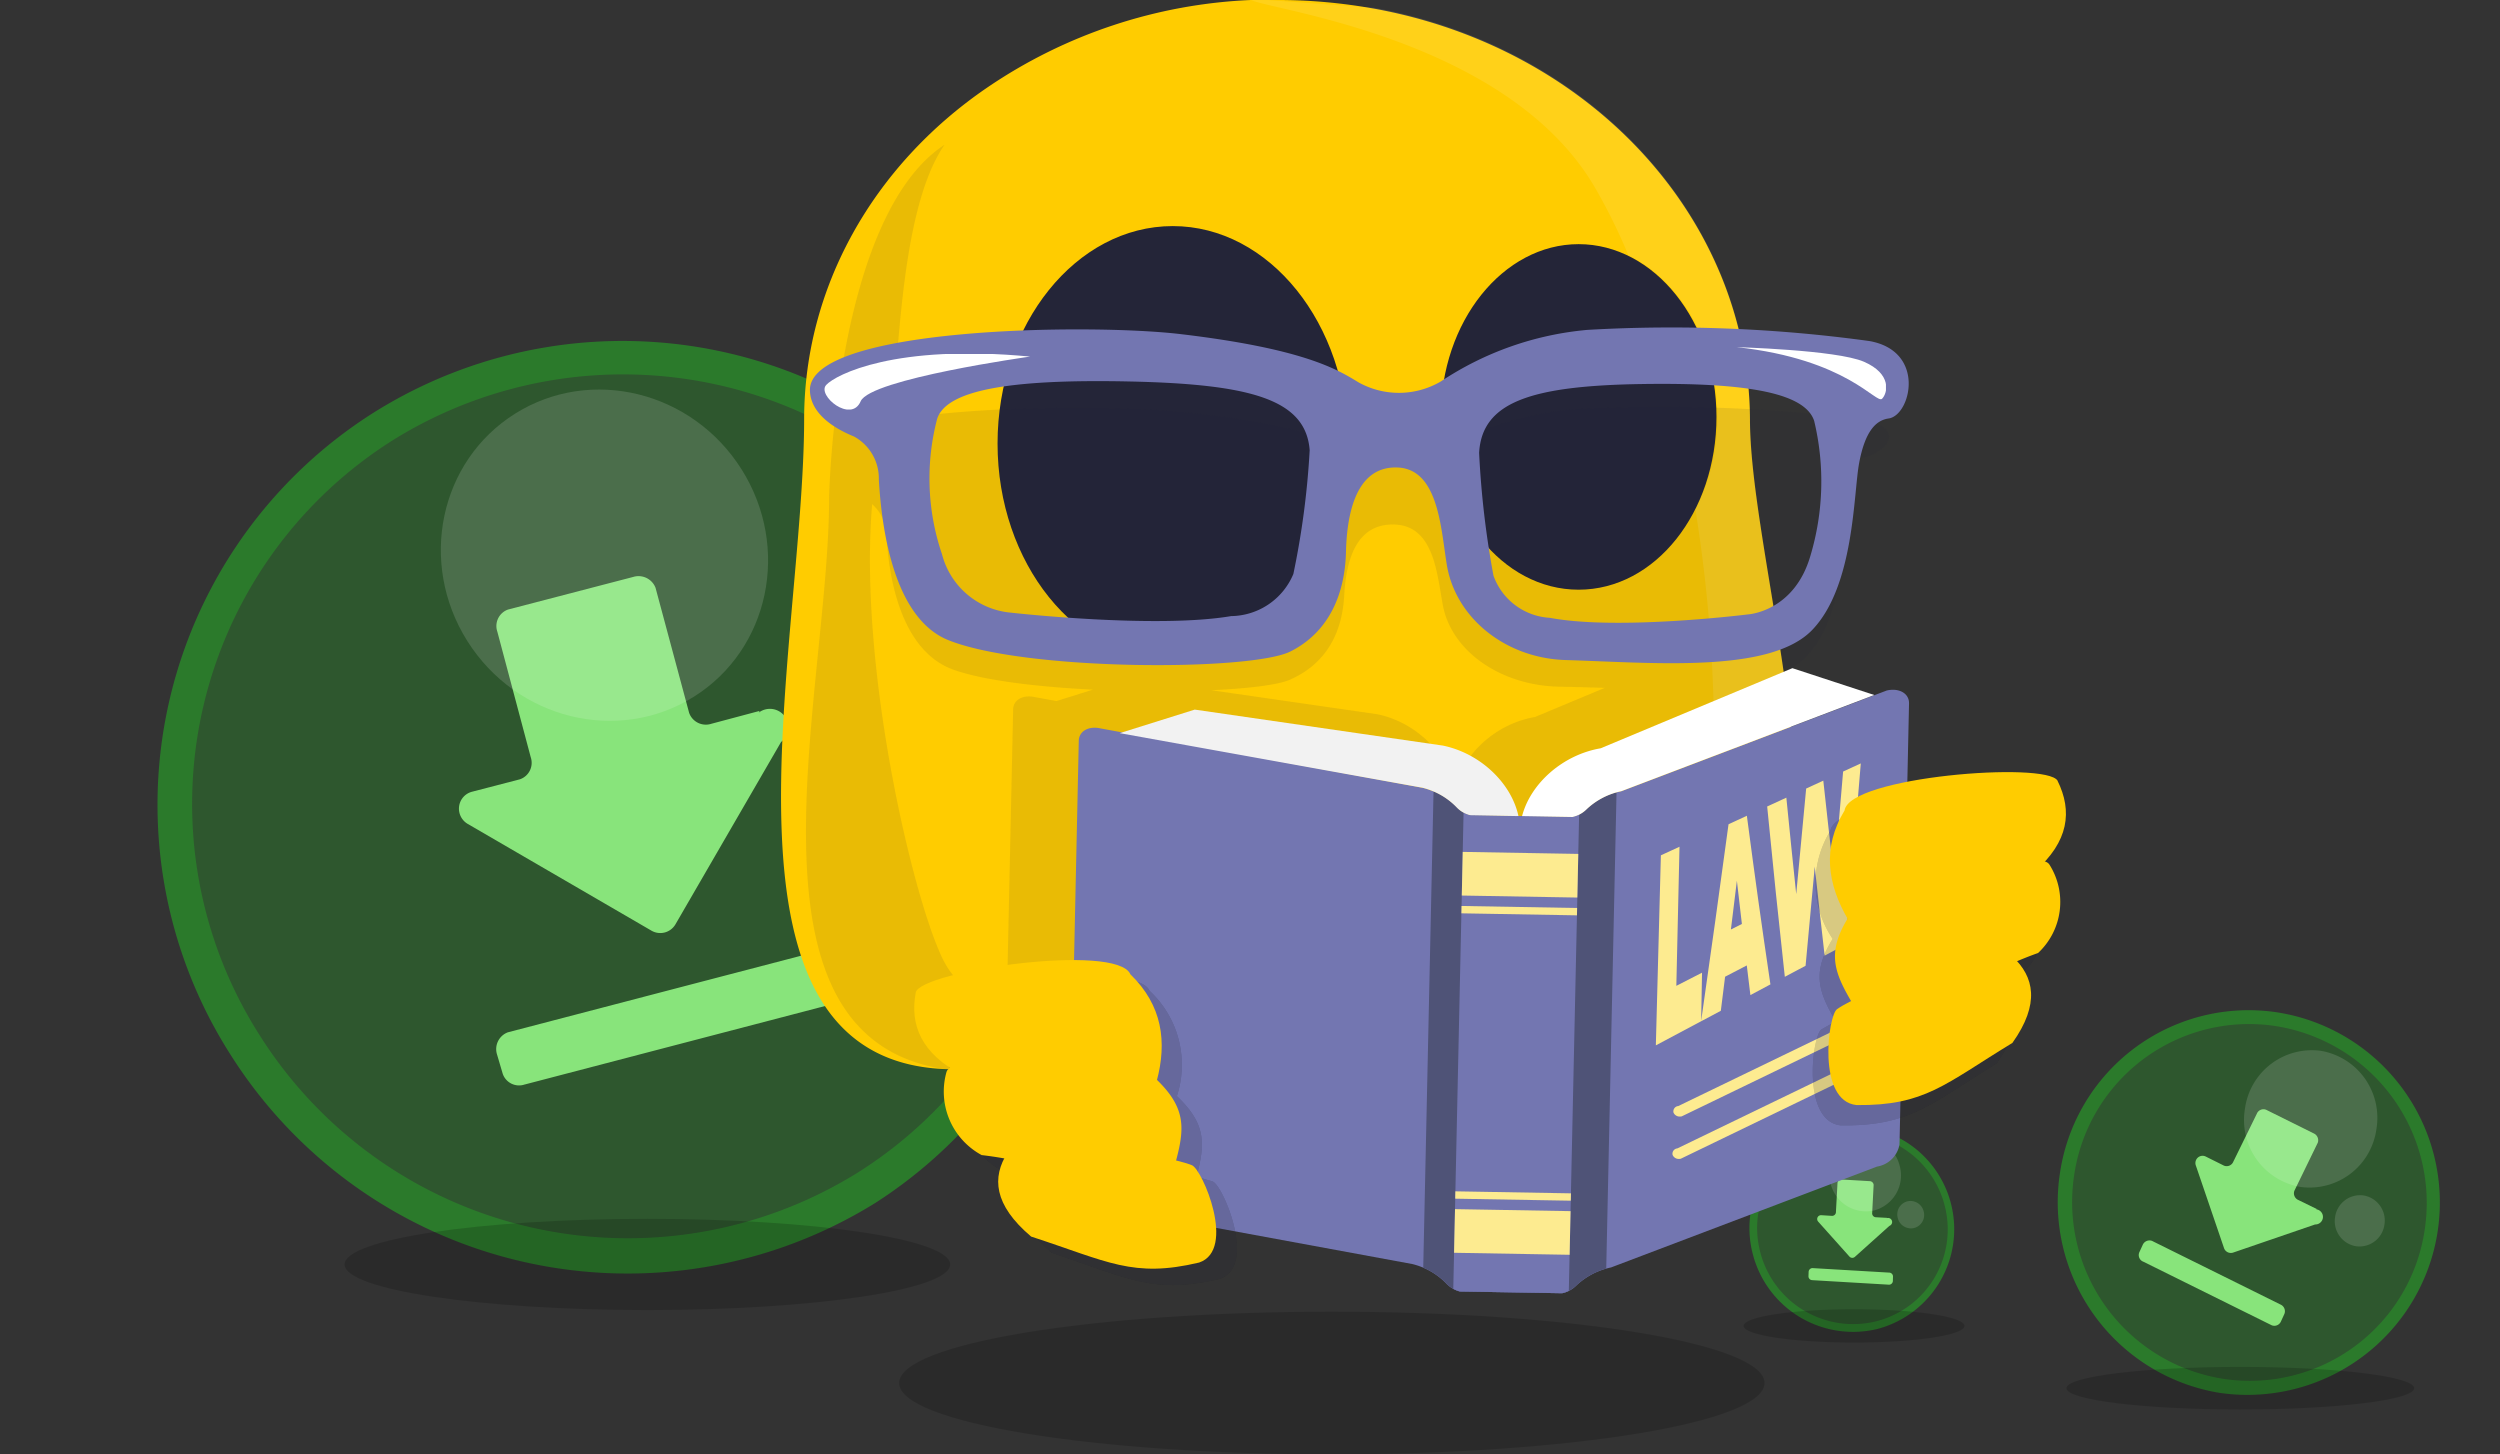 <svg xmlns="http://www.w3.org/2000/svg" xmlns:xlink="http://www.w3.org/1999/xlink" width="284.897" height="165.737" viewBox="0 0 284.897 165.737">
  <rect x="0" y="0" width="284.897" height="165.737" fill="#333333" stroke="none"/>
  <defs>
    <clipPath id="clip-path">
      <rect id="Rectangle_3864" data-name="Rectangle 3864" width="62.404" height="123.506" fill="none"/>
    </clipPath>
    <clipPath id="clip-path-2">
      <rect id="Rectangle_3870" data-name="Rectangle 3870" width="27.103" height="37.996" fill="none"/>
    </clipPath>
    <clipPath id="clip-path-4">
      <path id="Path_75738" data-name="Path 75738" d="M0,0,26.937.658l1.028,38.255L1.028,38.255Z" transform="translate(0 5.966) rotate(-14.192)" fill="none"/>
    </clipPath>
    <clipPath id="clip-path-6">
      <rect id="Rectangle_3874" data-name="Rectangle 3874" width="23.456" height="6.327" fill="none"/>
    </clipPath>
    <clipPath id="clip-path-7">
      <rect id="Rectangle_3875" data-name="Rectangle 3875" width="17.019" height="5.936" fill="none"/>
    </clipPath>
  </defs>
  <g id="cg_safetorrent_legal" transform="translate(-336.51 -2882)">
    <g id="Group_37095" data-name="Group 37095">
      <g id="Group_37093" data-name="Group 37093" transform="translate(-9 -9)">
        <g id="Group_37091" data-name="Group 37091" transform="translate(540.027 3031.278) rotate(-46)">
          <path id="Path_75576" data-name="Path 75576" d="M11.125-.01A11.172,11.172,0,0,1,11.1,22.334,11.172,11.172,0,0,1,11.125-.01Z" transform="translate(0.783 0.509)" fill="#2b7a2b" opacity="0.52"/>
          <path id="Path_75558" data-name="Path 75558" d="M5.5,21.758A11.8,11.8,0,0,1,1.754,5.564,11.652,11.652,0,0,1,17.844,1.749,11.756,11.756,0,0,1,5.5,21.758ZM17.418,2.477A10.8,10.8,0,0,0,2.507,6.018a10.934,10.934,0,0,0,3.48,15.007A10.8,10.8,0,0,0,20.9,17.486,10.934,10.934,0,0,0,17.418,2.477Z" transform="translate(0 0)" fill="#2b7a2b"/>
          <path id="Path_11827" data-name="Path 11827" d="M.126,5.726l5.7,6.643a.438.438,0,0,0,.619,0l.369-.336a.445.445,0,0,0,0-.623l-5.7-6.643a.45.45,0,0,0-.619,0L.127,5.1a.434.434,0,0,0,0,.623ZM11.143,6.911l-.82-.946a.446.446,0,0,1,0-.623l2.454-2.136a.458.458,0,0,0,0-.623L10.663.118a.438.438,0,0,0-.619,0L7.579,2.254a.438.438,0,0,1-.619,0l-.808-.946a.438.438,0,0,0-.47-.133.444.444,0,0,0-.3.386L4.991,6.894a.441.441,0,0,0,.4.467l5.282.377a.463.463,0,0,0,.417-.827Z" transform="translate(4.192 6.82)" fill="#88e47b"/>
          <path id="Path_75577" data-name="Path 75577" d="M4.208,0A4.118,4.118,0,0,1,8.4,4.055,4.148,4.148,0,0,1,4.2,8.122,4.118,4.118,0,0,1,0,4.067,4.148,4.148,0,0,1,4.208,0Z" transform="matrix(0.528, -0.85, 0.85, 0.528, 11.471, 9.942)" fill="#fff" opacity="0.14"/>
          <path id="Path_75578" data-name="Path 75578" d="M1.571,0A1.541,1.541,0,0,1,3.136,1.522,1.552,1.552,0,0,1,1.566,3.049,1.541,1.541,0,0,1,0,1.527,1.552,1.552,0,0,1,1.571,0Z" transform="matrix(0.528, -0.85, 0.85, 0.528, 15.344, 15.947)" fill="#fff" opacity="0.14"/>
        </g>
        <path id="Path_17116" data-name="Path 17116" d="M2221.431,1013.472c-6.962,0-12.587.845-12.587,1.9s5.625,1.9,12.587,1.9,12.587-.845,12.587-1.9-5.625-1.9-12.587-1.9" transform="translate(-1664.637 2026.727)" opacity="0.17"/>
      </g>
      <g id="Group_37092" data-name="Group 37092" transform="translate(12 -13)">
        <g id="Group_37089" data-name="Group 37089" transform="translate(324.525 3011.257) rotate(-64)">
          <path id="Path_75576-2" data-name="Path 75576" d="M50.512-.01a50.691,50.691,0,0,1-.122,101.382A50.691,50.691,0,0,1,50.512-.01Z" transform="translate(3.557 2.312)" fill="#2b7a2b" opacity="0.52"/>
          <path id="Path_75558-2" data-name="Path 75558" d="M24.98,98.76A53.533,53.533,0,0,1,8,25.283,52.867,52.867,0,0,1,81,7.977,53.339,53.339,0,0,1,24.98,98.76ZM79.069,11.28A48.992,48.992,0,0,0,11.415,27.346,49.608,49.608,0,0,0,27.2,95.437,48.992,48.992,0,0,0,94.859,79.377,49.608,49.608,0,0,0,79.069,11.28Z" transform="translate(0 0)" fill="#2b7a2b"/>
          <path id="Path_11827-2" data-name="Path 11827" d="M.592,26.013l25.876,30.14a1.989,1.989,0,0,0,2.808,0l1.675-1.525a2.021,2.021,0,0,0,0-2.826L5.078,21.659a2.041,2.041,0,0,0-2.807,0L.6,23.187a1.967,1.967,0,0,0,0,2.827Zm49.983,5.376-3.72-4.29a2.023,2.023,0,0,1,0-2.827l11.133-9.69a2.076,2.076,0,0,0,0-2.827L48.4.568a1.988,1.988,0,0,0-2.807,0l-11.187,9.69a1.987,1.987,0,0,1-2.807,0L27.933,5.975a1.987,1.987,0,0,0-2.132-.6,2.015,2.015,0,0,0-1.378,1.75L22.665,31.314A2,2,0,0,0,24.5,33.432l23.967,1.711a2.1,2.1,0,0,0,1.894-3.753Z" transform="translate(19.039 30.949)" fill="#88e47b"/>
          <path id="Path_75577-2" data-name="Path 75577" d="M19.092,0C29.622-.016,38.145,8.221,38.13,18.4S29.566,36.834,19.037,36.849-.015,28.629,0,18.453,8.563.016,19.092,0Z" transform="matrix(0.528, -0.85, 0.85, 0.528, 52.087, 45.148)" fill="#fff" opacity="0.14"/>
          <path id="Path_75578-2" data-name="Path 75578" d="M7.126,0a6.993,6.993,0,0,1,7.105,6.905,7.043,7.043,0,0,1-7.126,6.927A6.993,6.993,0,0,1,0,6.927,7.043,7.043,0,0,1,7.126,0Z" transform="matrix(0.528, -0.85, 0.85, 0.528, 69.658, 72.395)" fill="#fff" opacity="0.14"/>
        </g>
        <path id="Path_17116-2" data-name="Path 17116" d="M2243.352,1013.472c-19.087,0-34.508,2.317-34.508,5.2s15.421,5.2,34.508,5.2,34.507-2.317,34.507-5.2-15.421-5.2-34.507-5.2" transform="translate(-1845.067 2020.424)" opacity="0.17"/>
      </g>
      <g id="Group_37066" data-name="Group 37066" transform="translate(-1773.348 1991.99)">
        <path id="Path_75728" data-name="Path 75728" d="M2305.469,1009.519c-4.477,2.446-10.478,3.62-17.9,4.008-13.633.787-31.959-.787-54.546-1.368l-8.6-.121-5.8-.073v-.1c-29.667,0-17.126-47.8-17.126-74.156.027-14.795,7.727-28.742,20.834-37.7a57.73,57.73,0,0,1,30.112-10h2.953a62.186,62.186,0,0,1,11.017.981c24.839,4.5,42.747,24.069,42.869,46.818,0,6.623,1.969,16.429,3.546,26.805C2315.529,982.351,2317.039,1001.722,2305.469,1009.519Z" fill="#fc0"/>
        <path id="Path_17115" data-name="Path 17115" d="M2237.127,911.291c11.018,0,19.964,11.166,19.964,24.782s-8.944,24.781-19.964,24.781-19.964-11.167-19.964-24.781,8.945-24.782,19.964-24.782m46.253,2.058c8.618,0,15.71,8.815,15.71,19.689s-6.982,19.689-15.71,19.689-15.71-8.815-15.71-19.689,7.1-19.689,15.714-19.689" transform="translate(6.375 4.484)" fill="#242538" fill-rule="evenodd"/>
        <path id="Path_17116-3" data-name="Path 17116" d="M2258.156,1013.472c-27.275,0-49.312,3.624-49.312,8.13s22.037,8.13,49.312,8.13,49.312-3.624,49.312-8.13-22.037-8.13-49.312-8.13" transform="translate(3.477 26.015)" opacity="0.17"/>
        <g id="Group_37067" data-name="Group 37067" transform="translate(2252.339 890.014)" opacity="0.1">
          <g id="Group_37066-2" data-name="Group 37066" clip-path="url(#clip-path)">
            <path id="Path_17117" data-name="Path 17117" d="M2238.521,890.031h.109c2.292,1.176,29.457,4.408,39.274,21.551a66.347,66.347,0,0,1,3.71,7.543c5.891,2.84,10.146,9.991,10.146,18.317a23.105,23.105,0,0,1-2.509,10.676,166.2,166.2,0,0,1,1.854,35.947c-2.073,19.977-14.294,25.761-17.238,29.385,7.417-.392,13.419-1.567,17.892-4.016,18.219-12.244,3.709-53.677,3.709-71.7-.119-22.761-18.026-42.317-42.875-46.822l-13.418-.979Z" transform="translate(-2238.521 -890.031)" fill="#fff"/>
          </g>
        </g>
        <rect id="Rectangle_3865" data-name="Rectangle 3865" width="123.607" height="109.195" transform="translate(2201.172 904.119)" fill="none"/>
        <path id="Path_75729" data-name="Path 75729" d="M2320.779,934.83a189.614,189.614,0,0,0-31.638-1.122,39.126,39.126,0,0,0-16.364,4.92,10.569,10.569,0,0,1-9.274.087c-2.4-1.3-6.218-3.282-19.855-4.662-7.091-.693-23.674-.777-33.6,1.122l.54-1.641c1.091-2.677.719-22.036,6.173-29.894-12.556,8.19-13.152,40.259-13.152,40.259,0,23.225-12.549,65.358,17.126,65.358l14.4.173c3.348.079,6.6.176,9.782.281,16.876.677,30.93,1.578,41.926.943,7.417-.387,13.418-1.562,17.895-4.008,11.137-7.505,10.154-25.734,7.659-42.908a8.244,8.244,0,0,0,2.056-1.281c4.7-4.144,4.581-12.95,5.236-15.973s-.867-6.906,1.528-7.166S2327.215,935.866,2320.779,934.83Zm-91.262,32.2-2.373-.436h-.027c-1.375-.339-2.522.278-2.536,1.392l-.744,34.411c-3.734-1.576-5.739-3.287-6.923-5.316-3.277-5.612-10.038-33.24-8.4-52.493a4.917,4.917,0,0,1,1.637,3.453c.218,4.836,1.635,13.383,7.745,15.455,3.423,1.2,9.465,1.919,15.776,2.234Zm54.533,1.816c-4.329.739-8,4.02-8.954,7.724h-.4c-.8-3.741-4.329-7.155-8.617-8.039l-18.919-2.737c4.231-.193,7.58-.6,8.93-1.185,4.363-1.9,6-5.616,6.218-9.584s1.31-8.282,5.782-8.11,4.8,5.7,5.455,9.153c.959,5.265,6.589,9.21,13.31,9.325,1.636.029,3.375.082,5.153.131Z" transform="translate(0.733 2.872)" fill="#242538" fill-rule="evenodd" opacity="0.1"/>
        <g id="Group_37071" data-name="Group 37071" transform="translate(2231.702 966.153)">
          <g id="Group_37070" data-name="Group 37070">
            <path id="Path_75730" data-name="Path 75730" d="M2316.443,955.005h-.023l-30.286,11.488a8.138,8.138,0,0,0-3.983,2.086,3.229,3.229,0,0,1-1.587.851l-11.65-.2a3.205,3.205,0,0,1-1.549-.907,8.071,8.071,0,0,0-3.892-2.223l-36.6-6.747-.023,0c-1.379-.341-2.516.281-2.541,1.39l-1.087,50.254a3.053,3.053,0,0,0,2.454,2.625l36.627,6.753a8.057,8.057,0,0,1,3.892,2.223,3.2,3.2,0,0,0,1.549.906l11.65.2a3.237,3.237,0,0,0,1.586-.851,8.147,8.147,0,0,1,3.984-2.086l30.309-11.495a3.088,3.088,0,0,0,2.566-2.536l1.085-50.254C2318.945,955.373,2317.835,954.712,2316.443,955.005Z" transform="translate(-2223.217 -952.472)" fill="#7376b1" fill-rule="evenodd"/>
            <path id="Path_75731" data-name="Path 75731" d="M2275.164,964.612a8.038,8.038,0,0,0-3.44,1.952,3.229,3.229,0,0,1-1.587.851l-11.649-.2a3.2,3.2,0,0,1-1.549-.907,7.788,7.788,0,0,0-2.63-1.8l-1.173,54.273a7.746,7.746,0,0,1,2.629,1.8,3.2,3.2,0,0,0,1.55.906l11.649.2a3.233,3.233,0,0,0,1.586-.851,8.057,8.057,0,0,1,3.441-1.953Z" transform="translate(-2212.79 -950.456)" fill="#4f5377" fill-rule="evenodd"/>
            <path id="Path_75732" data-name="Path 75732" d="M2270.016,966.727a3.148,3.148,0,0,1-.765.269l-11.65-.2a3.131,3.131,0,0,1-.753-.3l-1.173,54.272a3.185,3.185,0,0,0,.752.3l11.65.2a3.247,3.247,0,0,0,.764-.269Z" transform="translate(-2211.905 -950.036)" fill="#7376b1" fill-rule="evenodd"/>
            <g id="Group_37068" data-name="Group 37068" transform="translate(68.841 40.832)">
              <path id="Path_75733" data-name="Path 75733" d="M2275.015,996.893a.757.757,0,0,1-.723-.454.608.608,0,0,1,.541-.743l18.709-9.049a.8.8,0,0,1,.93.435.605.605,0,0,1-.539.743l-18.709,9.049A.948.948,0,0,1,2275.015,996.893Z" transform="translate(-2274.267 -986.627)" fill="#fdeb90"/>
            </g>
            <g id="Group_37069" data-name="Group 37069" transform="translate(68.737 45.661)">
              <path id="Path_75734" data-name="Path 75734" d="M2274.937,1000.88a.753.753,0,0,1-.721-.454.607.607,0,0,1,.539-.743l18.709-9.048a.8.8,0,0,1,.932.433.606.606,0,0,1-.54.743l-18.709,9.049A.959.959,0,0,1,2274.937,1000.88Z" transform="translate(-2274.19 -990.615)" fill="#fdeb90"/>
            </g>
            <path id="Path_75740" data-name="Path 75740" d="M0,0,13.169-.026l-.011,4.975L-.011,4.975Z" transform="translate(57.027 66.851) rotate(-178.888)" fill="#fdeb90"/>
            <path id="Path_75741" data-name="Path 75741" d="M0,0,13.169-.026l0,.838L0,.838Z" transform="translate(57.16 60.687) rotate(-178.888)" fill="#fdeb90"/>
            <path id="Path_75742" data-name="Path 75742" d="M0,0,13.169-.026l-.011,4.975L-.011,4.975Z" transform="translate(44.847 20.938) rotate(1.112)" fill="#fdeb90"/>
            <path id="Path_75743" data-name="Path 75743" d="M0,0,13.169-.026l0,.837L0,.837Z" transform="translate(44.714 27.102) rotate(1.112)" fill="#fdeb90"/>
            <path id="Path_75735" data-name="Path 75735" d="M2267.225,969.861a3.229,3.229,0,0,0,1.587-.851,8.138,8.138,0,0,1,3.983-2.086l28.827-10.964-9.331-3.058-21.846,9.131c-4.327.739-8,4.021-8.957,7.729Z" transform="translate(-2209.879 -952.901)" fill="#fff"/>
            <path id="Path_75736" data-name="Path 75736" d="M2261.984,965.707a8.069,8.069,0,0,1,3.892,2.223,3.207,3.207,0,0,0,1.55.907l5.5.1c-.8-3.74-4.323-7.147-8.615-8.036l-28.274-4.1-8.549,2.682Z" transform="translate(-2221.729 -952.079)" fill="#f2f2f2"/>
            <path id="Path_75737" data-name="Path 75737" d="M2281.077,968.8c-1.2,8.865-1.829,13.359-3.119,22.413.039-2.184.058-3.294.1-5.5l-2.928,1.5c.145-6.34.216-9.511.36-15.851l-2.123.977c-.229,8.661-.344,12.995-.573,21.656l5.166-2.748h0l2.239-1.191c.2-1.556.294-2.333.486-3.884l2.473-1.286c.162,1.354.244,2.029.41,3.378l2.283-1.216c-1.118-7.584-1.656-11.429-2.685-19.218Zm.271,11.991c.275-2.229.411-3.34.681-5.557.227,1.977.34,2.963.57,4.928Zm12.787-18c-.4,4.753-.611,7.143-1.036,11.947-.5-4.34-.743-6.522-1.222-10.909l-1.953.9c-.442,4.787-.67,7.193-1.134,12.031-.46-4.373-.684-6.572-1.125-10.992l-2.185,1.006c.771,7.839,1.173,11.722,2.011,19.411l2.366-1.26c.427-4.536.636-6.8,1.044-11.291.442,4.075.667,6.1,1.127,10.136l2.368-1.259c.733-8.333,1.084-12.464,1.752-20.646Z" transform="translate(-2205.94 -951.011)" fill="#fdeb90"/>
          </g>
        </g>
        <g id="Group_37077" data-name="Group 37077" transform="translate(2316.395 978)">
          <g id="Group_37076" data-name="Group 37076" transform="translate(0 2.29)" opacity="0.17">
            <g id="Group_37073" data-name="Group 37073">
              <g id="Group_37072" data-name="Group 37072" clip-path="url(#clip-path-2)">
                <path id="Path_17142" data-name="Path 17142" d="M2287.041,991.6l1.63-.925c-1.973-3.389-2.745-5.544-.344-9.394h0a11.309,11.309,0,0,1-.258-12.321c.514-3.851,22.9-5.545,24.278-3.389a7.6,7.6,0,0,1-1.458,9.163.961.961,0,0,1,.514.309,7.972,7.972,0,0,1-1.548,10.17l-2.315.924c2.059,2.233,2.4,5.16-.514,9.318-7.719,4.774-9.95,7.161-17.754,7.084-4.547-.461-3.259-10.319-2.226-10.934" transform="translate(-2286.011 -964.568)"/>
              </g>
            </g>
            <g id="Group_37075" data-name="Group 37075">
              <g id="Group_37074" data-name="Group 37074" clip-path="url(#clip-path-2)">
                <path id="Path_17142-2" data-name="Path 17142" d="M2287.041,991.6l1.63-.925c-1.973-3.389-2.745-5.544-.344-9.394h0a11.309,11.309,0,0,1-.258-12.321c.514-3.851,22.9-5.545,24.278-3.389a7.6,7.6,0,0,1-1.458,9.163.961.961,0,0,1,.514.309,7.972,7.972,0,0,1-1.548,10.17l-2.315.924c2.059,2.233,2.4,5.16-.514,9.318-7.719,4.774-9.95,7.161-17.754,7.084-4.547-.461-3.259-10.319-2.226-10.934" transform="translate(-2286.011 -964.568)" fill="#242538" fill-rule="evenodd"/>
              </g>
            </g>
          </g>
          <path id="Path_17143" data-name="Path 17143" d="M2313.451,963.667c-1.287-2.234-23.758-.461-24.277,3.389-2.573,4.235-1.973,8.393.424,12.474,6.261,2.079,13.552-.77,21.271-5.544,3.86-3.389,4.288-6.854,2.573-10.319" transform="translate(-2285.506 -962.686)" fill="#fc0"/>
          <path id="Path_17144" data-name="Path 17144" d="M2312.359,971.485c-1.288-2.234-22.475,2.388-22.986,6.16-2.573,4.236-1.373,6.473,1.029,10.47,6.261,2.079,12.18-3.542,20.674-6.546a7.953,7.953,0,0,0,1.286-10.089" transform="translate(-2285.357 -960.955)" fill="#fc0"/>
          <path id="Path_17145" data-name="Path 17145" d="M2308.349,980.183c-1.288-2.234-16.812,3.7-19.985,5.93-1.029.693-2.315,10.47,2.227,10.934,7.8.078,10.035-2.386,17.754-7.084,3.173-4.466,2.488-7.548,0-9.858" transform="translate(-2285.551 -959.103)" fill="#fc0"/>
        </g>
        <g id="Group_37083" data-name="Group 37083" transform="translate(2214.04 998.214)">
          <g id="Group_37082" data-name="Group 37082" transform="translate(1.345)" opacity="0.17">
            <g id="Group_37079" data-name="Group 37079" transform="translate(0)">
              <g id="Group_37078" data-name="Group 37078" clip-path="url(#clip-path-4)">
                <path id="Path_17142-3" data-name="Path 17142" d="M2243.56,1005.28c1.169.369,5.11,9.642.828,11.09-7.546,1.793-10.361-.03-19.147-2.959-3.962-3.39-4.43-6.3-3.044-8.921l-2.5-.386a8.264,8.264,0,0,1-4.277-9.519.887.887,0,0,1,.414-.412,7.891,7.891,0,0,1-3.915-8.563c.747-2.394,22.913-5.678,24.462-2.059a11.5,11.5,0,0,1,3.115,12h0c3.379,3.2,3.22,5.464,2.233,9.183l1.831.538" transform="translate(-2210.904 -978.843)"/>
              </g>
            </g>
            <g id="Group_37081" data-name="Group 37081" transform="translate(0)">
              <g id="Group_37080" data-name="Group 37080" clip-path="url(#clip-path-4)">
                <path id="Path_17142-4" data-name="Path 17142" d="M2243.56,1005.28c1.169.369,5.11,9.642.828,11.09-7.546,1.793-10.361-.03-19.147-2.959-3.962-3.39-4.43-6.3-3.044-8.921l-2.5-.386a8.264,8.264,0,0,1-4.277-9.519.887.887,0,0,1,.414-.412,7.891,7.891,0,0,1-3.915-8.563c.747-2.394,22.913-5.678,24.462-2.059a11.5,11.5,0,0,1,3.115,12h0c3.379,3.2,3.22,5.464,2.233,9.183l1.831.538" transform="translate(-2210.904 -978.843)" fill="#242538" fill-rule="evenodd"/>
              </g>
            </g>
          </g>
          <path id="Path_17143-2" data-name="Path 17143" d="M2210.3,984.052c-.716,3.738.646,7,5.313,9.439,8.787,2.929,16.634,4.086,22.136.693,1.209-4.484.655-8.648-2.995-12.187-1.555-3.619-23.824-.39-24.461,2.058" transform="translate(-2210.119 -979.173)" fill="#fc0"/>
          <path id="Path_17144-2" data-name="Path 17144" d="M2212.943,991.2a8.224,8.224,0,0,0,4,9.5c9.055,1.041,16.327,5.189,21.83,1.8,1.236-4.4,1.789-6.838-1.861-10.378-1.527-3.545-23.329-3.36-23.967-.912" transform="translate(-2209.255 -977.271)" fill="#fc0"/>
          <path id="Path_17145-2" data-name="Path 17145" d="M2218.279,998.682c-1.781,2.787-1.6,5.925,2.692,9.556,8.765,2.855,11.6,4.753,19.147,2.96,4.276-1.449.359-10.646-.828-11.091-3.687-1.466-20.355-3.8-20.993-1.349" transform="translate(-2207.646 -975.524)" fill="#fc0"/>
        </g>
        <g id="Group_37088" data-name="Group 37088" transform="translate(2202.156 927.334)">
          <path id="Path_17121" data-name="Path 17121" d="M2324.254,931.2c-1.528.2-2.728,1.567-3.382,5.094s-.539,14.007-5.345,19.008-18.219,3.722-28.147,3.429c-6.912-.234-12.629-4.911-13.528-11.068-.654-4.116-.982-10.676-5.564-10.872s-5.782,4.9-5.892,9.6-1.854,9.109-6.327,11.363-30.111,2.253-38.947-1.274c-6.215-2.455-7.634-12.541-7.962-18.324a5.441,5.441,0,0,0-2.832-4.9c-2.182-.881-4.91-2.543-5.019-5.192-.328-7.249,31.747-7.738,42.329-6.465,13.965,1.665,17.782,4.016,20.183,5.486a9.448,9.448,0,0,0,9.383-.1,35.881,35.881,0,0,1,16.692-5.877,165.658,165.658,0,0,1,32.18,1.276c6.436,1.176,4.691,8.424,2.182,8.815m-66,3.622c-.437-5.779-6.655-7.543-20.619-7.836s-20.729,1.077-21.82,4.212a26.765,26.765,0,0,0,.54,15.476,8.915,8.915,0,0,0,7.855,6.659s16.473,1.861,25.093.392a7.794,7.794,0,0,0,7.092-4.8,93.788,93.788,0,0,0,1.854-14.007Zm57.495-3.331c-.982-3.036-6.983-4.408-19.638-4.212s-18.219,2.058-18.547,7.836a103.614,103.614,0,0,0,1.637,14.007,7.262,7.262,0,0,0,6.436,4.8c7.746,1.47,22.583-.392,22.583-.392s5.236-.294,7.092-6.659a29.559,29.559,0,0,0,.437-15.376" transform="translate(-2201.307 -920.838)" fill="#7376b1" fill-rule="evenodd"/>
          <g id="Group_37085" data-name="Group 37085" transform="translate(1.635 3.019)">
            <g id="Group_37084" data-name="Group 37084" clip-path="url(#clip-path-6)">
              <path id="Path_17131" data-name="Path 17131" d="M2225.968,923.635s-18.219,2.543-19.31,5.094-5.019-.685-3.928-1.861,7.855-4.7,23.237-3.233" transform="translate(-2202.511 -923.342)" fill="#fff" fill-rule="evenodd"/>
            </g>
          </g>
          <g id="Group_37087" data-name="Group 37087" transform="translate(105.604 2.235)">
            <g id="Group_37086" data-name="Group 37086" clip-path="url(#clip-path-7)">
              <path id="Path_17132" data-name="Path 17132" d="M2279.621,922.684c-.328,0,11.346.294,14.51,1.665s2.728,3.527,2.073,4.212-3.928-4.506-16.586-5.877" transform="translate(-2279.621 -922.684)" fill="#fff" fill-rule="evenodd"/>
            </g>
          </g>
        </g>
      </g>
      <g id="Group_37094" data-name="Group 37094" transform="translate(2.021)">
        <g id="Group_37090" data-name="Group 37090" transform="matrix(0.921, -0.391, 0.391, 0.921, 562.161, 3007.378)">
          <path id="Path_75576-3" data-name="Path 75576" d="M20.749-.01a20.828,20.828,0,0,1-.05,41.656A20.828,20.828,0,0,1,20.749-.01Z" transform="translate(1.461 0.949)" fill="#2b7a2b" opacity="0.52"/>
          <path id="Path_75558-3" data-name="Path 75558" d="M10.257,40.573A22,22,0,0,1,3.281,10.382,21.722,21.722,0,0,1,33.275,3.271a21.916,21.916,0,0,1-23.018,37.3ZM32.482,4.628a20.13,20.13,0,0,0-27.8,6.6,20.383,20.383,0,0,0,6.487,27.978,20.13,20.13,0,0,0,27.8-6.6A20.383,20.383,0,0,0,32.482,4.628Z" transform="translate(0 0)" fill="#2b7a2b"/>
          <path id="Path_11827-3" data-name="Path 11827" d="M.24,10.683,10.872,23.067a.817.817,0,0,0,1.154,0l.688-.627a.831.831,0,0,0,0-1.161L2.083,8.894A.839.839,0,0,0,.93,8.9l-.688.626a.808.808,0,0,0,0,1.162Zm20.538,2.209-1.529-1.763a.831.831,0,0,1,0-1.161l4.574-3.981a.853.853,0,0,0,0-1.161L19.883.228a.817.817,0,0,0-1.153,0l-4.6,3.982a.817.817,0,0,1-1.153,0L11.474,2.449A.816.816,0,0,0,10.6,2.2a.828.828,0,0,0-.566.719L9.31,12.861a.822.822,0,0,0,.753.87l9.848.7a.864.864,0,0,0,.778-1.542Z" transform="translate(7.819 12.716)" fill="#88e47b"/>
          <path id="Path_75577-3" data-name="Path 75577" d="M7.845,0a7.678,7.678,0,0,1,7.822,7.559,7.733,7.733,0,0,1-7.845,7.582A7.678,7.678,0,0,1,0,7.582,7.733,7.733,0,0,1,7.845,0Z" transform="matrix(0.528, -0.85, 0.85, 0.528, 21.395, 18.544)" fill="#fff" opacity="0.14"/>
          <path id="Path_75578-3" data-name="Path 75578" d="M2.928,0A2.873,2.873,0,0,1,5.847,2.837,2.894,2.894,0,0,1,2.919,5.683,2.873,2.873,0,0,1,0,2.846,2.894,2.894,0,0,1,2.928,0Z" transform="matrix(0.528, -0.85, 0.85, 0.528, 28.615, 29.74)" fill="#fff" opacity="0.14"/>
        </g>
        <path id="Path_17116-4" data-name="Path 17116" d="M2228.66,1013.472c-10.96,0-19.816,1.082-19.816,2.428s8.855,2.427,19.816,2.427,19.815-1.082,19.815-2.427-8.855-2.428-19.815-2.428" transform="translate(-1638.866 2024.299)" opacity="0.17"/>
      </g>
    </g>
  </g>
</svg>
